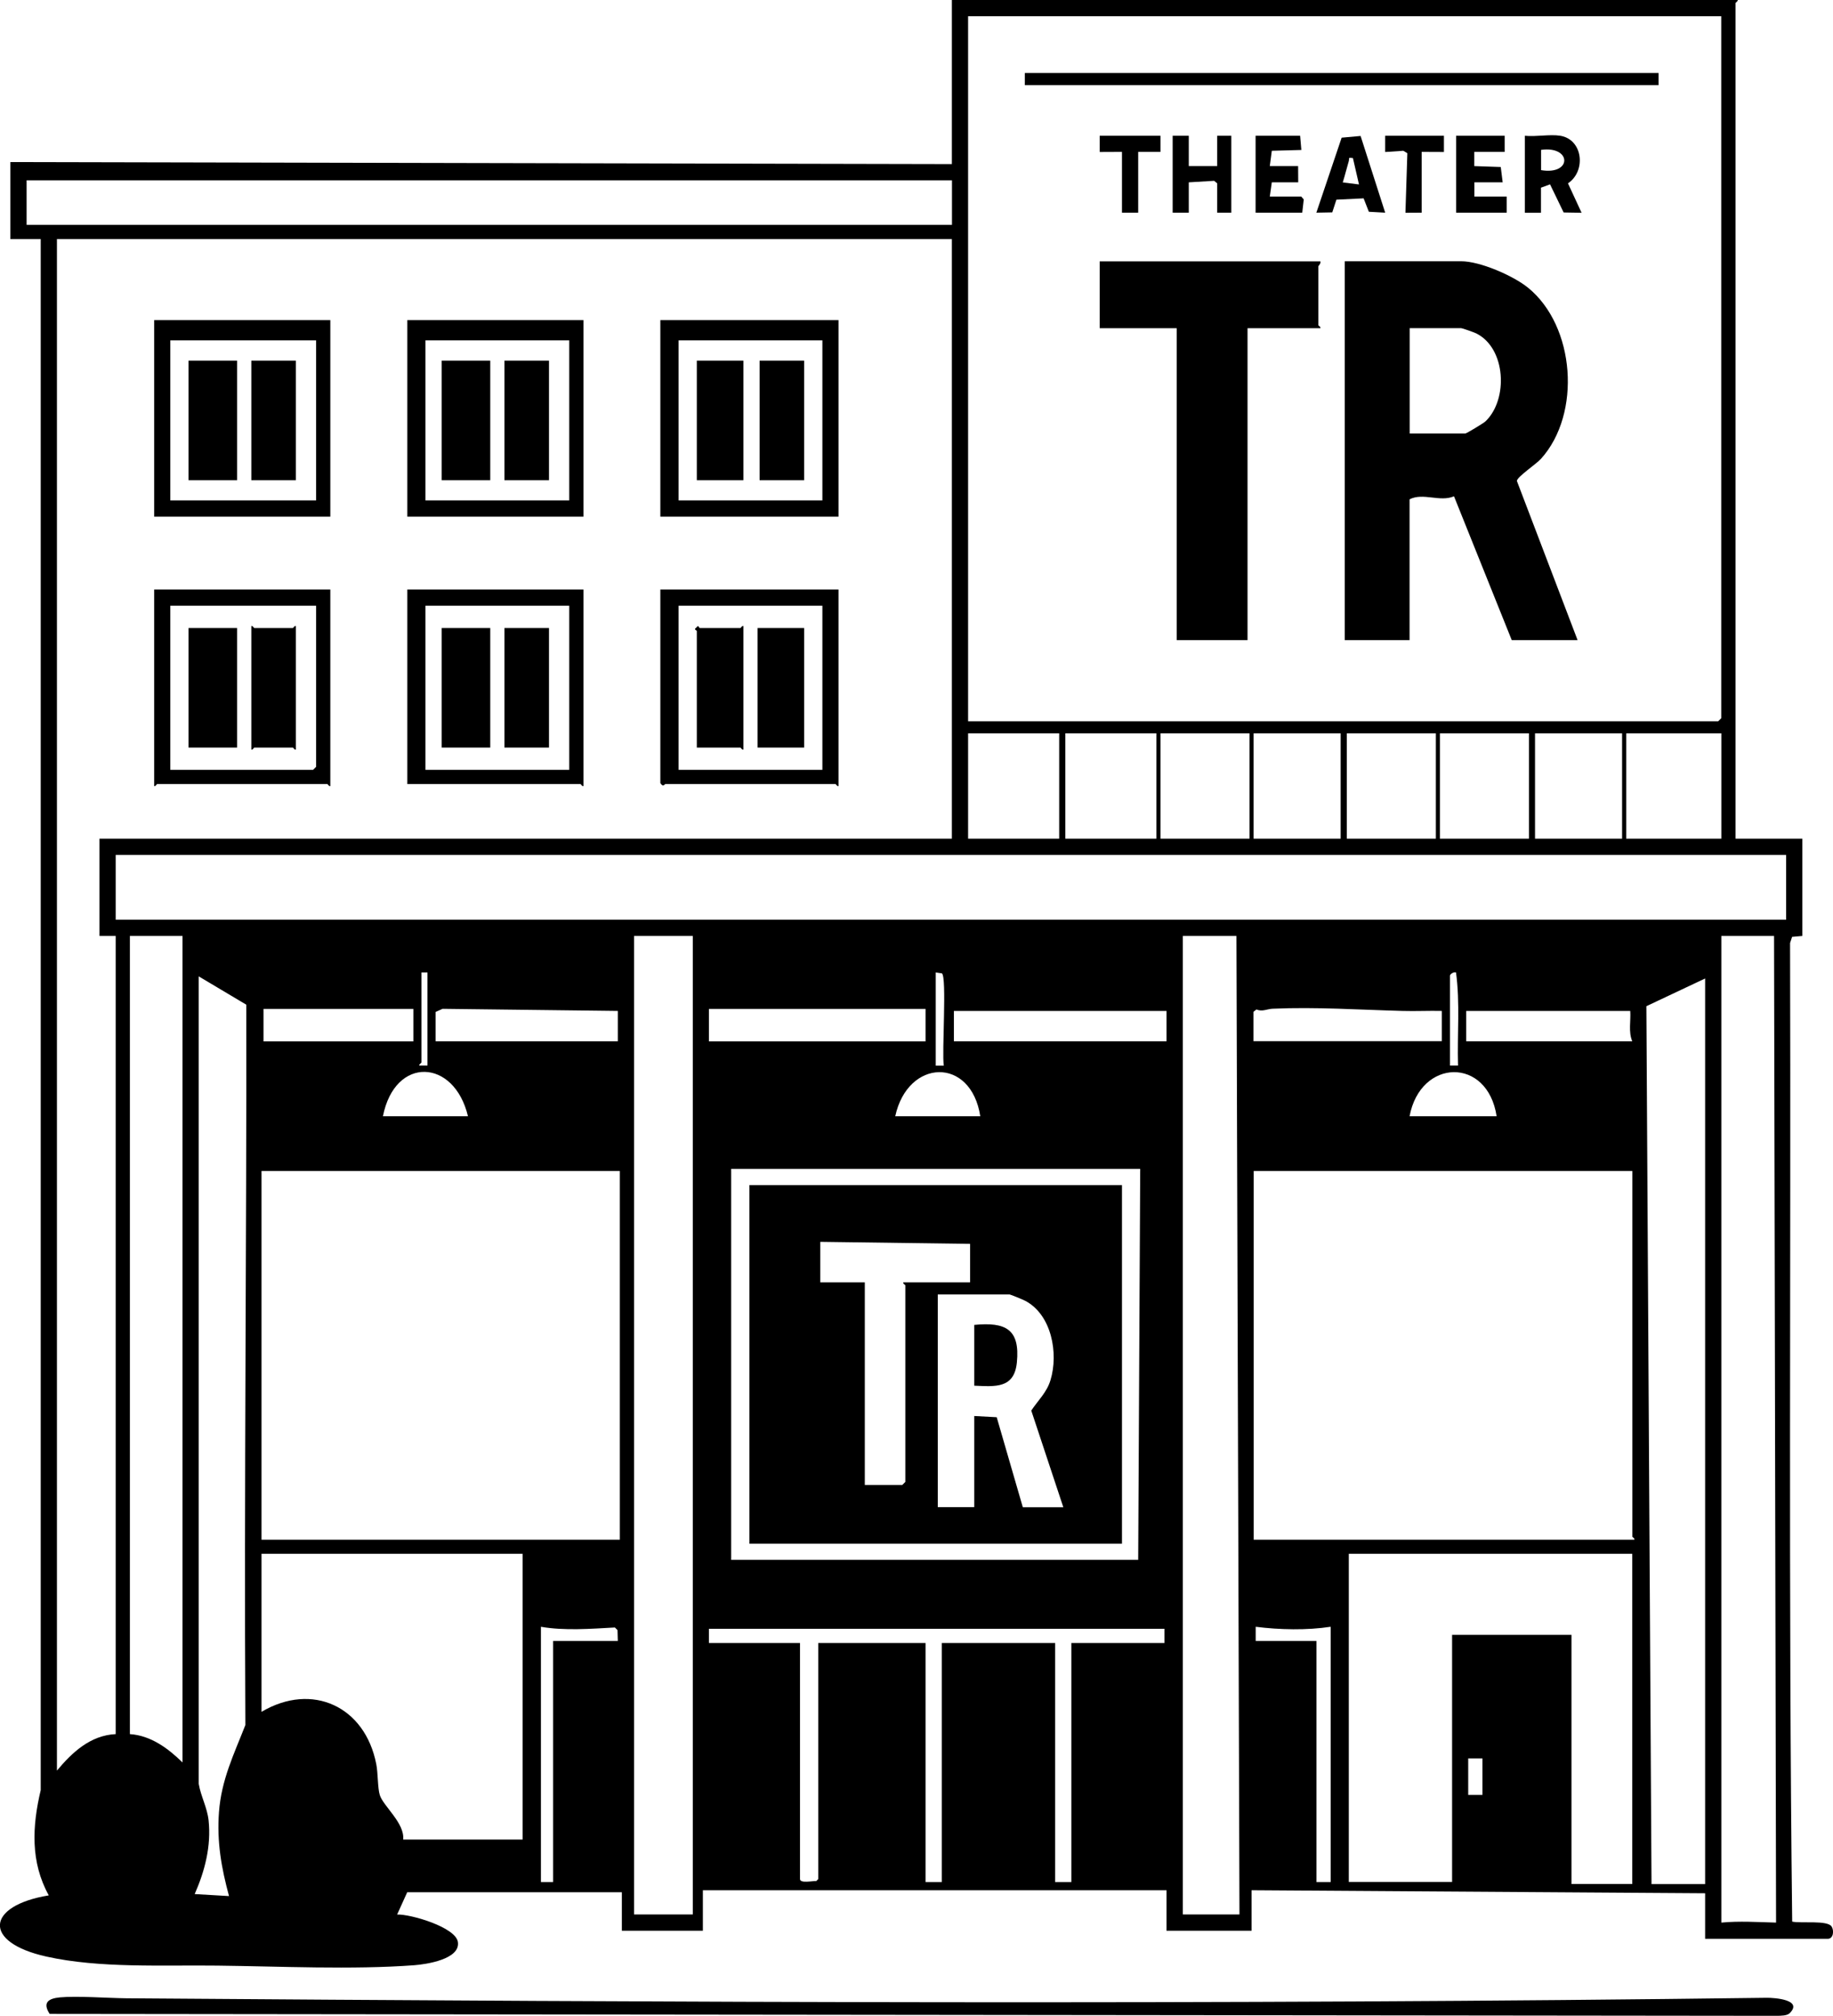 <svg viewBox="0 0 1819 2000" xmlns="http://www.w3.org/2000/svg"><path d="m1724.3 0c1 .7-2 2.6-2 3v829.1h66.3v96.5l-10.2.9-2 6.1c.9 323.6-1.7 647.7 2.1 970.9 8.2 2 35.3-1.7 39.2 5 2.4 3.8 1.9 12.1-4 12.1h-121.6v-45.2l-450.1-3v40.2h-84.4v-40.2h-460.1v40.2h-80.4v-38.2h-213l-10 22.1c13.4-.5 58.2 12.6 60.3 27.3 2.5 17.1-31.5 22.1-43.3 23-61.5 4.6-133.2 1.1-195.2.4-54.3-.7-117 2.8-169.9-9-63.8-14.2-59.8-50.5 2.4-60.7-18.3-33.1-16.5-68.6-8-104.4v-1538.9h-30.1v-76.4l934.3 2v-162.8h779.6zm-16.1 16.1h-747.5v699.5h744.4l3-3v-696.5zm-763.6 162.8h-918.2v44.2h918.3v-44.2zm0 58.3h-888.1v1519.5c15.1-18.1 33.2-35 58.3-36.2v-791.9h-16.1v-96.5h845.9zm106.5 490.4h-90.4v104.5h90.4zm96.5 0h-90.4v104.5h90.4zm92.4 0h-88.4v104.5h88.4zm90.4 0h-86.4v104.5h86.4zm94.5 0h-88.4v104.5h88.4zm92.4 0h-88.4v104.5h88.4zm92.4 0h-86.4v104.5h86.4zm98.5 0h-94.4v104.5h94.4zm64.3 120.6h-1657.7v64.3h1657.7zm-1591.4 80.4h-52.2v791.9c20.8 1.4 37.9 14.1 52.2 28.1v-820.1zm506.4 0h-58.3v970.8h58.3zm542.5 970.8-3-970.8h-53.2v970.8h56.3zm530.4-970.8h-52.2v978.9c17.9-1.7 35.9-.5 54.3 0l-2-978.9zm-1336.2 36.2h-6v89.4c0 .4-3 2.3-2 3h8s0-92.4 0-92.4zm504.4 0v92.5h8c-2.1-12.3 3.2-87.9-1.9-91.6zm510.3 3v89.4h8c-.9-30.7 2.1-62-2-92.4-2.2-.7-5.5 1.3-6 3zm-1211.6 913.5c-7.6-28.1-12.2-53.8-10-83.4 2.4-32.3 14.9-57.5 26.2-86.4-1.3-238.3 1.3-476.8.9-714.7l-47.2-28.1v801.1c2.1 12.5 8.4 23.4 9.8 36.3 2.7 25.4-3.7 50.2-13.8 73.1l34.1 2zm1464.8-910.5-58.3 27.5 5.1 871h53.2zm-1281.9 30.2h-148.7v32.2h148.7zm202.9 2-173.9-2.1-6.9 3.1v29.1h180.8zm305.4-2h-215v32.2h215zm239.1 2h-211v30.1h211zm273.3 0c-13-.3-26.2.4-39.3 0-41.7-1.1-85.8-4.1-128.6-2.2-5.6.2-10.5 3.3-16.1.7l-3 2.4v29.1h186.9v-30.1zm186.9 0h-162.8v30.1h164.8c-4-9.4-1.3-20.2-2-30.1zm-1153.4 104.5c-13.6-57.3-72.5-60.1-84.4 0zm508.4 0c-9.2-59.5-72-57.2-84.4 0zm512.4 0c-9-59.2-75.6-57.5-86.4 0zm-353.7 52.2h-405.9v387.9h403.9zm-516.4 2.1h-355.6v365.8h355.6zm1004.7 0h-375.7v365.8h377.8c.5-1.5-2-2.4-2-3v-362.8zm-1101.1 379.8h-259.2v156.8c50.4-29.8 102.8-5.3 113.9 51.9 1.8 9.2 1.3 23.6 3.5 30.7 3.5 11 24.9 27.9 23.2 44.1h118.5v-283.4zm1101.1 0h-281.3v325.6h102.5v-245.2h118.5v247.2h60.3zm-1006.7 86.5-.3-10.8-2.6-2.6c-23.9 1.3-49.9 3.4-73.4-.7v253.3h12.1v-239.2h64.3zm707.3-14.1c-23.7 3.6-50.5 3-74.3 0v14.1s60.3 0 60.3 0v239.2h14.1v-253.3zm-164.8 2h-452.1v14.1h90.4v234.2c0 4.6 12.7 1.7 16.1 2l2-2v-234.2h106.5v237.2h16.1v-237.2h112.5v237.2h16.1v-237.2h92.4zm315.5 128.6h-14.1v36.2h14.1z"/><path d="m1776 1997.4c-2.6 2.6-8.9 2.5-12.5 2.6l-1714.2-1.9c-7.4-11.3-1.2-15.3 10.1-16.4 17-1.6 47.2.7 66.1.9 542 4 1086.2 6.6 1628.1-.5 7.5 0 35.9 1.9 22.4 15.3z"/><path d="m1565.5 635.1h-65.3l-57.3-142.7c-14 6-30.7-3.9-44.1 3v139.7h-64.3v-375.9h115.5c18.7 0 51.6 14.3 66.3 26.2 46.9 38 53.2 125.1 13 169.7-4.9 5.5-24 18.1-24 22.1l60.2 157.8zm-166.7-205h55.3c1.2 0 18.1-10.2 20.1-12.1 22.7-21.8 20.3-72.5-9.2-87.2-2-1-13.8-5.2-14.9-5.2h-51.2v104.5z"/><path d="m1310.3 259.3c.7 2.2-2 4.4-2 5v58.3c0 .6 2.5 1.5 2 3h-72.3v309.5h-70.3v-309.5h-76.4v-66.3z"/><path d="m1017 72.4h628.9v12.1h-628.9z"/><path d="m1548.4 134.7c22.5 3.7 25.8 35 7.6 47.2l13.5 29.2-17.8-.3-13.5-27.9-9 3.3v24.9h-16v-76.4c10.8 1.2 24.9-1.7 35.2 0zm-19.1 34.1c30.9 5.2 30.5-24.3 0-20.1z"/><path d="m1493.2 134.7v16h-30.2v14.1l26.3.9 1.9 15.2h-28.1v14.1h32.1v16h-50.2v-76.3z"/><path d="m1179.7 134.7v30.1h28.2v-30.1h14v76.3h-14v-29.1l-3-2.5-25.2 1.5v30.1h-16v-76.3z"/><path d="m1350.2 134.9 24.4 76.1-16.2-.9-5.2-13.3-27 1.3-4.1 12.6-15.8.3 25.1-74.4zm-7.7 21.9c-5.3-.6-3.2 0-4 3-2.1 7-3.8 14.2-6 21.2l16.1 2-6-26.1z"/><path d="m1290.2 134.7 1.2 14.1-29.3.8-2 15.2h28.1l.1 16.1h-26.2l-2 14.1h31.2l2.5 2.9-1.5 13.1h-46.3v-76.3z"/><path d="m1151.6 134.7v16h-22.1v60.3h-16.1v-60.3l-22.1.1v-16.1z"/><path d="m1432.9 134.7v16.1l-22.1-.1v60.3l-16.1.1 1.9-59.1-4-2.4-18 1.2v-16.1z"/><path d="m832.1 317.6v195h-176.8v-195zm-16 20.1h-142.7v158.8h142.7z"/><path d="m579 317.6v195h-174.8v-195zm-14.1 20.1h-142.7v158.8h142.7z"/><path d="m327.8 317.6v195h-174.8v-195zm-14.1 20.1h-144.7v158.8h144.7z"/><path d="m832.1 584.9v195c-1.5.5-2.4-2-3-2h-168.8c-.7 0-2.2 3.6-5-1v-192zm-16 16.1h-142.7v162.8h142.7z"/><path d="m579 584.9v195c-1.5.5-2.4-2-3-2h-171.8v-193zm-14.1 16.1h-142.7v162.8h142.7z"/><path d="m327.8 584.9v195c-1.5.5-2.4-2-3-2h-168.8c-.6 0-1.5 2.5-3 2v-195zm-14.1 16.1h-144.7v162.8h141.7l3-3z"/><path d="m1113.4 1175.8v355.8h-369.7v-355.8zm-150.7 58.3-148.7-2v40.2h44.2v201h37.2l3-3v-195c0-.6-2.5-1.5-2-3h66.3zm92.5 261.3-31.8-95.9c6.7-10.1 15.5-18.1 19.1-30.3 8-26.4 1.2-64.6-24.9-78.5-2-1.1-14.9-6.4-15.7-6.4h-71.3v211h36.2v-90.4l22.3 1.2 25.9 89.3z"/><path d="m691.5 357.8h46.2v118.6h-46.2z"/><path d="m753.8 357.8h44.2v118.6h-44.2z"/><path d="m438.3 357.8h48.2v118.6h-48.2z"/><path d="m500.6 357.8h44.2v118.6h-44.2z"/><path d="m187.1 357.8h48.2v118.6h-48.2z"/><path d="m249.4 357.8h44.2v118.6h-44.2z"/><path d="m737.7 621.1v122.6c-1.5.5-2.4-2-3-2h-43.2v-115.6c0-.7-3.3-1.6-1-3l2-2c.8 0 1.4 2 2 2h40.2c.6 0 1.5-2.5 3-2z"/><path d="m751.8 623.1h46.2v118.6h-46.2z"/><path d="m438.3 623.1h48.2v118.6h-48.2z"/><path d="m500.6 623.1h44.2v118.6h-44.2z"/><path d="m187.1 623.1h48.2v118.6h-48.2z"/><path d="m293.6 621.1v122.6c-1.5.5-2.4-2-3-2h-38.2c-.6 0-1.5 2.5-3 2v-122.6c1.5-.5 2.4 2 3 2h38.2c.6 0 1.5-2.5 3-2z"/><path d="m966.8 1374.8v-60.3c31-3 45.6 4.1 42.3 37.3-2.6 26-21.4 23.9-42.3 23z"/></svg>